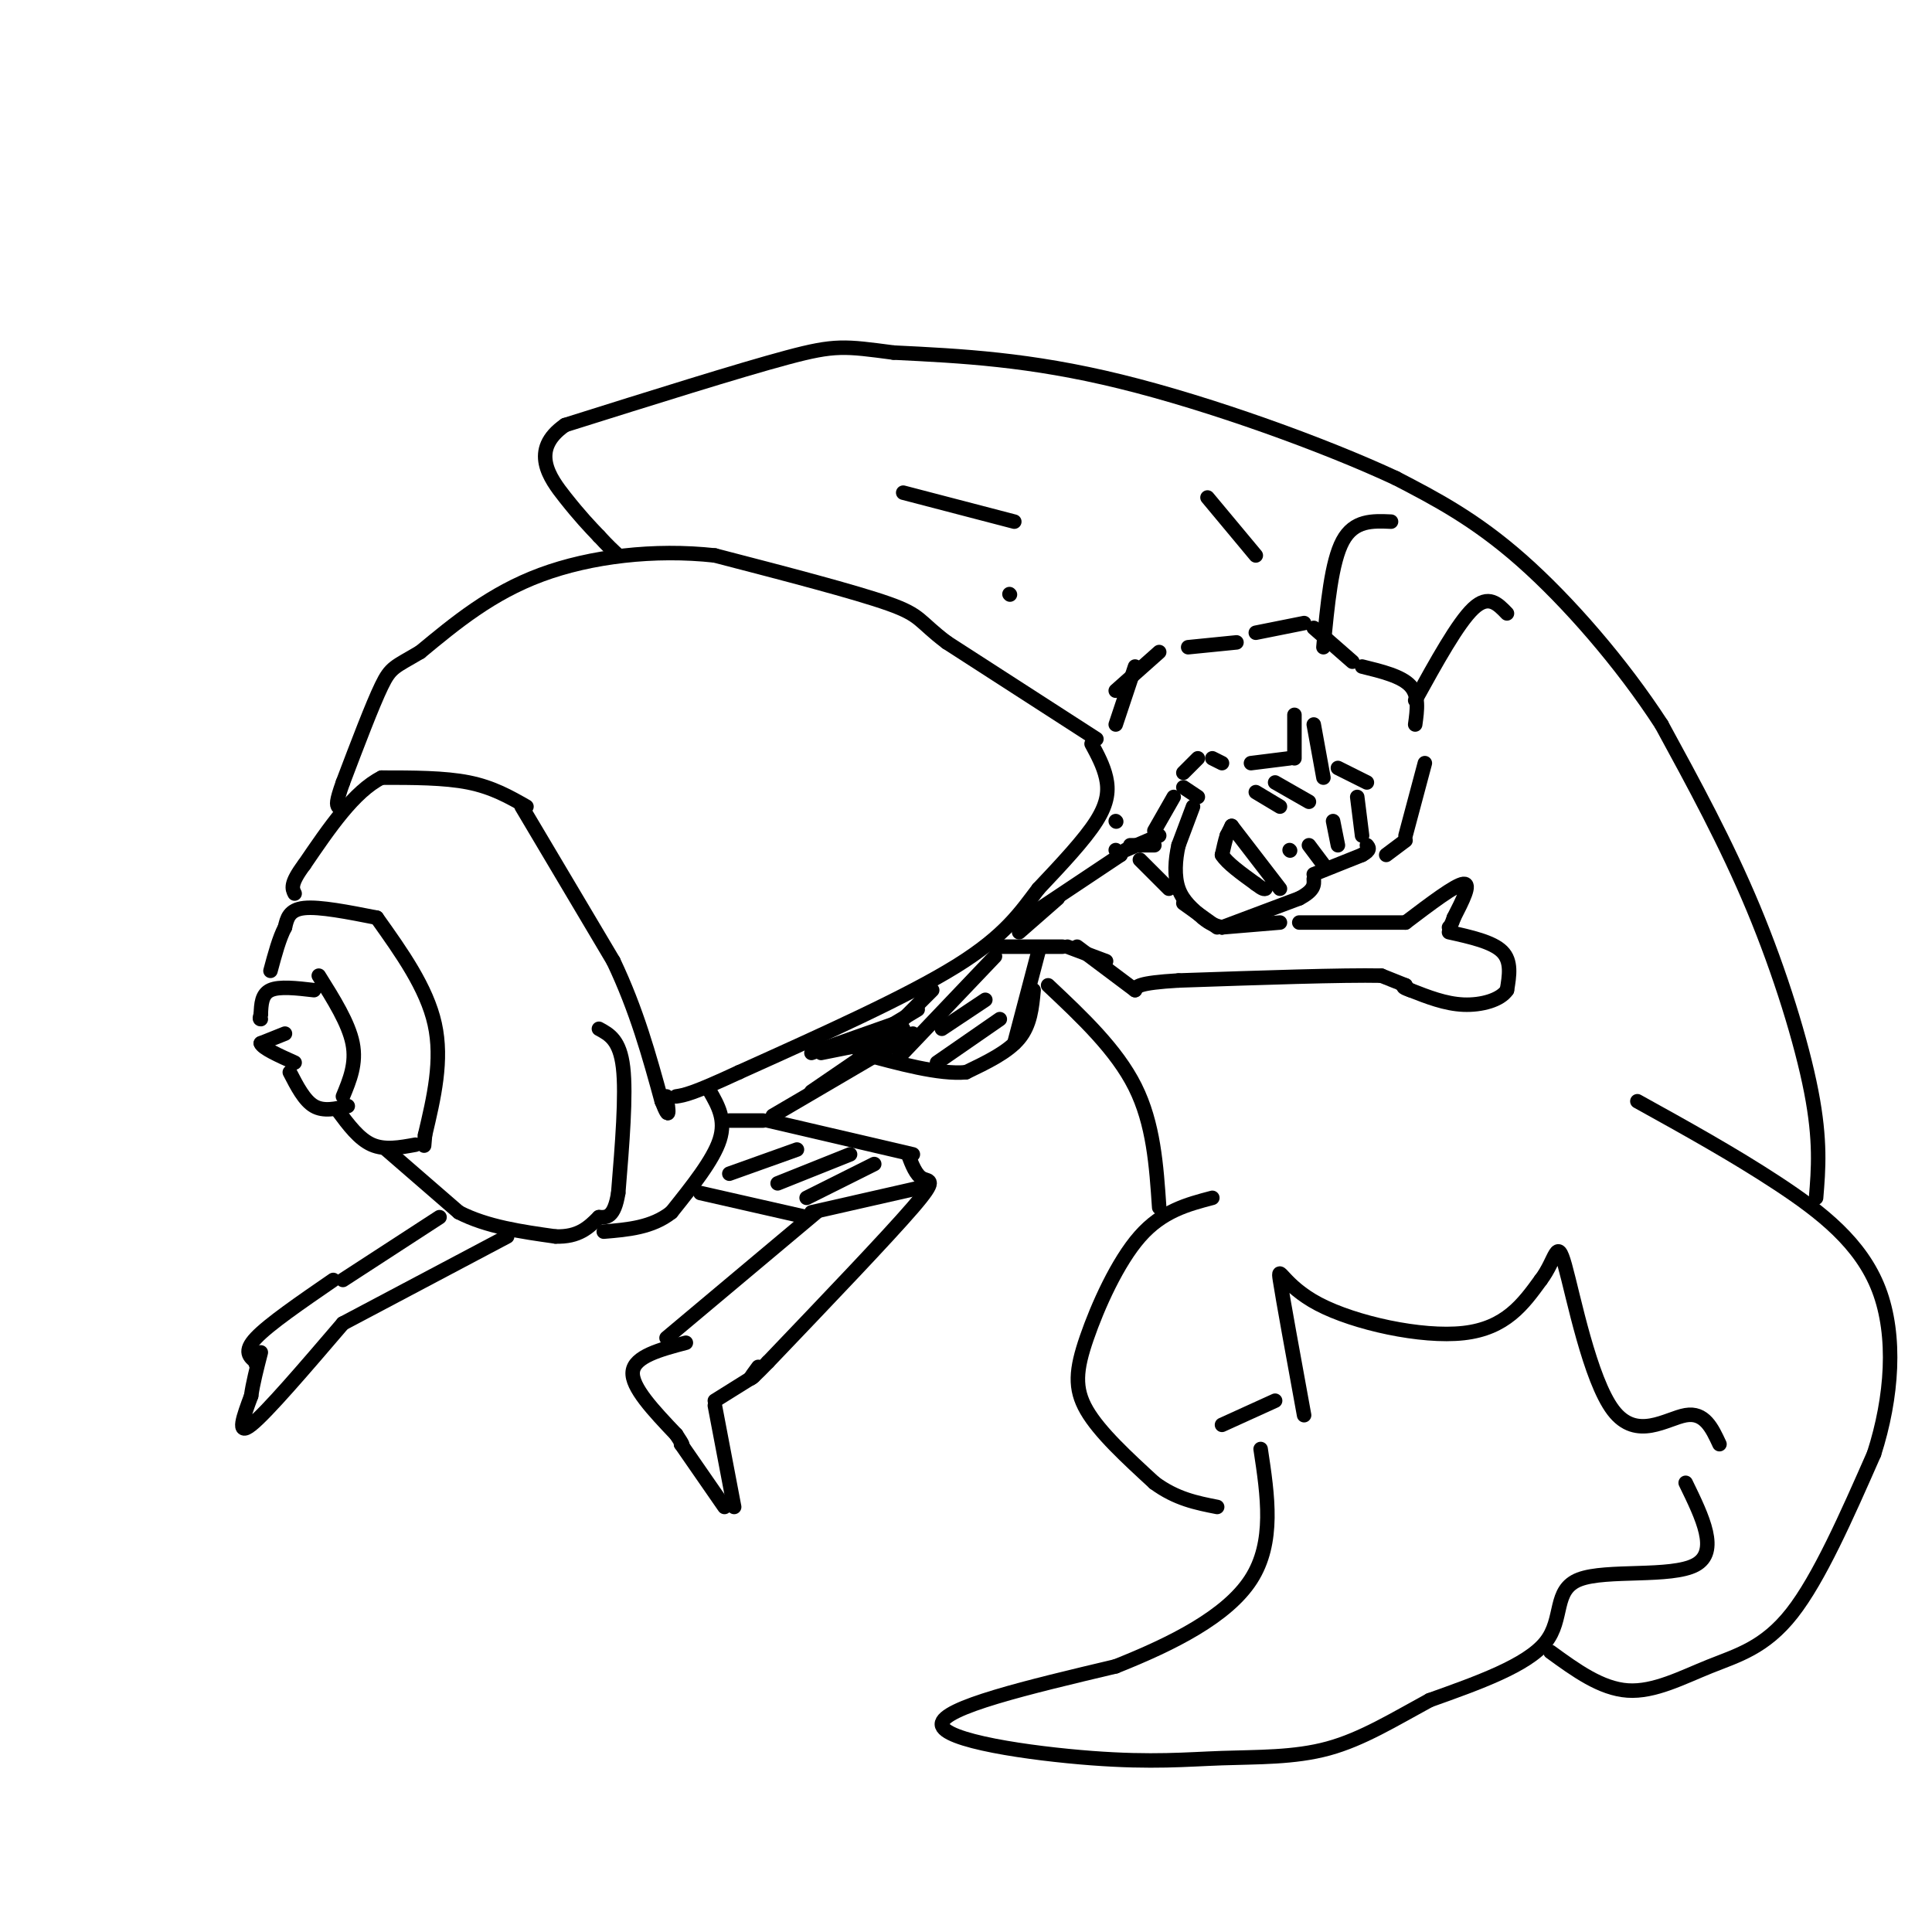 <svg viewBox='0 0 400 400' version='1.1' xmlns='http://www.w3.org/2000/svg' xmlns:xlink='http://www.w3.org/1999/xlink'><g fill='none' stroke='#000000' stroke-width='3' stroke-linecap='round' stroke-linejoin='round'><path d='M227,153c0.000,0.000 -31.000,-20.000 -31,-20'/><path d='M196,133c-5.889,-4.444 -5.111,-5.556 -12,-8c-6.889,-2.444 -21.444,-6.222 -36,-10'/><path d='M148,115c-12.489,-1.378 -25.711,0.178 -36,4c-10.289,3.822 -17.644,9.911 -25,16'/><path d='M87,135c-5.311,3.156 -6.089,3.044 -8,7c-1.911,3.956 -4.956,11.978 -8,20'/><path d='M71,162c-1.500,4.167 -1.250,4.583 -1,5'/><path d='M109,167c-3.500,-2.000 -7.000,-4.000 -12,-5c-5.000,-1.000 -11.500,-1.000 -18,-1'/><path d='M79,161c-5.667,2.833 -10.833,10.417 -16,18'/><path d='M63,179c-3.000,4.000 -2.500,5.000 -2,6'/><path d='M78,190c-5.917,-1.167 -11.833,-2.333 -15,-2c-3.167,0.333 -3.583,2.167 -4,4'/><path d='M59,192c-1.167,2.167 -2.083,5.583 -3,9'/><path d='M65,205c-3.583,-0.417 -7.167,-0.833 -9,0c-1.833,0.833 -1.917,2.917 -2,5'/><path d='M54,210c-0.333,1.000 -0.167,1.000 0,1'/><path d='M59,214c0.000,0.000 -5.000,2.000 -5,2'/><path d='M54,216c0.333,1.000 3.667,2.500 7,4'/><path d='M108,167c0.000,0.000 19.000,32.000 19,32'/><path d='M127,199c4.833,10.167 7.417,19.583 10,29'/><path d='M137,228c1.833,4.667 1.417,1.833 1,-1'/><path d='M226,154c1.222,2.267 2.444,4.533 3,7c0.556,2.467 0.444,5.133 -2,9c-2.444,3.867 -7.222,8.933 -12,14'/><path d='M215,184c-3.644,4.756 -6.756,9.644 -17,16c-10.244,6.356 -27.622,14.178 -45,22'/><path d='M153,222c-9.667,4.500 -11.333,4.750 -13,5'/><path d='M147,226c1.667,2.917 3.333,5.833 2,10c-1.333,4.167 -5.667,9.583 -10,15'/><path d='M139,251c-4.000,3.167 -9.000,3.583 -14,4'/><path d='M78,190c5.167,7.250 10.333,14.500 12,22c1.667,7.500 -0.167,15.250 -2,23'/><path d='M88,235c-0.333,3.833 -0.167,1.917 0,0'/><path d='M66,202c3.083,4.917 6.167,9.833 7,14c0.833,4.167 -0.583,7.583 -2,11'/><path d='M60,222c1.500,2.917 3.000,5.833 5,7c2.000,1.167 4.500,0.583 7,0'/><path d='M70,230c2.167,2.917 4.333,5.833 7,7c2.667,1.167 5.833,0.583 9,0'/><path d='M80,238c0.000,0.000 15.000,13.000 15,13'/><path d='M95,251c5.833,3.000 12.917,4.000 20,5'/><path d='M115,256c4.833,0.167 6.917,-1.917 9,-4'/><path d='M124,213c2.167,1.167 4.333,2.333 5,8c0.667,5.667 -0.167,15.833 -1,26'/><path d='M128,247c-0.833,5.167 -2.417,5.083 -4,5'/><path d='M231,143c0.000,0.000 9.000,-8.000 9,-8'/><path d='M231,150c0.000,0.000 4.000,-12.000 4,-12'/><path d='M246,134c0.000,0.000 10.000,-1.000 10,-1'/><path d='M268,148c0.000,0.000 0.000,9.000 0,9'/><path d='M267,157c0.000,0.000 -8.000,1.000 -8,1'/><path d='M253,158c0.000,0.000 -2.000,-1.000 -2,-1'/><path d='M248,157c0.000,0.000 -3.000,3.000 -3,3'/><path d='M245,163c0.000,0.000 3.000,2.000 3,2'/><path d='M247,167c0.000,0.000 -3.000,8.000 -3,8'/><path d='M244,175c-0.689,2.978 -0.911,6.422 0,9c0.911,2.578 2.956,4.289 5,6'/><path d='M249,190c1.500,1.333 2.750,1.667 4,2'/><path d='M253,192c0.000,0.000 16.000,-6.000 16,-6'/><path d='M269,186c3.167,-1.667 3.083,-2.833 3,-4'/><path d='M272,181c0.000,0.000 10.000,-4.000 10,-4'/><path d='M282,177c1.833,-1.000 1.417,-1.500 1,-2'/><path d='M272,150c0.000,0.000 2.000,11.000 2,11'/><path d='M277,159c0.000,0.000 6.000,3.000 6,3'/><path d='M281,165c0.000,0.000 1.000,8.000 1,8'/><path d='M260,131c0.000,0.000 10.000,-2.000 10,-2'/><path d='M272,130c0.000,0.000 8.000,7.000 8,7'/><path d='M282,138c4.083,1.000 8.167,2.000 10,4c1.833,2.000 1.417,5.000 1,8'/><path d='M295,158c0.000,0.000 -4.000,15.000 -4,15'/><path d='M291,174c0.000,0.000 -4.000,3.000 -4,3'/><path d='M274,134c0.833,-8.833 1.667,-17.667 4,-22c2.333,-4.333 6.167,-4.167 10,-4'/><path d='M293,145c4.417,-8.000 8.833,-16.000 12,-19c3.167,-3.000 5.083,-1.000 7,1'/><path d='M264,162c0.000,0.000 7.000,4.000 7,4'/><path d='M276,170c0.000,0.000 1.000,5.000 1,5'/><path d='M260,164c0.000,0.000 5.000,3.000 5,3'/><path d='M271,175c0.000,0.000 3.000,4.000 3,4'/><path d='M267,176c0.000,0.000 0.100,0.100 0.1,0.1'/><path d='M255,171c0.000,0.000 10.000,13.000 10,13'/><path d='M255,171c0.000,0.000 -1.000,2.000 -1,2'/><path d='M254,173c-0.333,1.000 -0.667,2.500 -1,4'/><path d='M253,177c1.000,1.667 4.000,3.833 7,6'/><path d='M260,183c1.500,1.167 1.750,1.083 2,1'/><path d='M243,165c0.000,0.000 -4.000,7.000 -4,7'/><path d='M240,173c0.000,0.000 -7.000,3.000 -7,3'/><path d='M232,177c0.000,0.000 -1.000,-1.000 -1,-1'/><path d='M231,170c0.000,0.000 0.100,0.100 0.1,0.1'/><path d='M234,175c0.000,0.000 5.000,0.000 5,0'/><path d='M236,178c0.000,0.000 6.000,6.000 6,6'/><path d='M245,187c0.000,0.000 7.000,5.000 7,5'/><path d='M253,192c0.000,0.000 12.000,-1.000 12,-1'/><path d='M269,191c0.000,0.000 22.000,0.000 22,0'/><path d='M291,191c5.167,-3.917 10.333,-7.833 12,-8c1.667,-0.167 -0.167,3.417 -2,7'/><path d='M301,190c-0.500,1.500 -0.750,1.750 -1,2'/><path d='M300,193c4.500,1.000 9.000,2.000 11,4c2.000,2.000 1.500,5.000 1,8'/><path d='M312,205c-1.356,2.044 -5.244,3.156 -9,3c-3.756,-0.156 -7.378,-1.578 -11,-3'/><path d='M292,205c-2.000,-0.667 -1.500,-0.833 -1,-1'/><path d='M291,204c0.000,0.000 -5.000,-2.000 -5,-2'/><path d='M286,202c-7.833,-0.167 -24.917,0.417 -42,1'/><path d='M244,203c-8.500,0.500 -8.750,1.250 -9,2'/><path d='M235,205c0.000,0.000 -12.000,-9.000 -12,-9'/><path d='M229,199c0.000,0.000 -8.000,-3.000 -8,-3'/><path d='M220,196c0.000,0.000 -14.000,0.000 -14,0'/><path d='M206,198c0.000,0.000 -20.000,21.000 -20,21'/><path d='M189,214c0.000,0.000 -29.000,17.000 -29,17'/><path d='M159,232c0.000,0.000 30.000,7.000 30,7'/><path d='M188,239c0.822,2.156 1.644,4.311 3,5c1.356,0.689 3.244,-0.089 -2,6c-5.244,6.089 -17.622,19.044 -30,32'/><path d='M159,282c-5.333,5.500 -3.667,3.250 -2,1'/><path d='M145,247c0.000,0.000 22.000,5.000 22,5'/><path d='M169,251c0.000,0.000 -31.000,26.000 -31,26'/><path d='M156,285c0.000,0.000 -8.000,5.000 -8,5'/><path d='M142,278c-5.333,1.417 -10.667,2.833 -11,6c-0.333,3.167 4.333,8.083 9,13'/><path d='M140,297c1.667,2.500 1.333,2.250 1,2'/><path d='M148,291c0.000,0.000 4.000,21.000 4,21'/><path d='M150,312c0.000,0.000 -9.000,-13.000 -9,-13'/><path d='M168,226c0.000,0.000 19.000,-13.000 19,-13'/><path d='M215,197c0.000,0.000 -5.000,19.000 -5,19'/><path d='M214,205c-0.333,3.583 -0.667,7.167 -3,10c-2.333,2.833 -6.667,4.917 -11,7'/><path d='M200,222c-5.500,0.500 -13.750,-1.750 -22,-4'/><path d='M232,177c0.000,0.000 -21.000,14.000 -21,14'/><path d='M219,186c0.000,0.000 -8.000,7.000 -8,7'/><path d='M190,209c0.000,0.000 -10.000,6.000 -10,6'/><path d='M158,232c0.000,0.000 -7.000,0.000 -7,0'/><path d='M168,251c0.000,0.000 22.000,-5.000 22,-5'/><path d='M165,238c0.000,0.000 -14.000,5.000 -14,5'/><path d='M176,239c0.000,0.000 -15.000,6.000 -15,6'/><path d='M181,241c0.000,0.000 -14.000,7.000 -14,7'/><path d='M193,205c0.000,0.000 -9.000,9.000 -9,9'/><path d='M204,207c0.000,0.000 -9.000,6.000 -9,6'/><path d='M207,211c0.000,0.000 -13.000,9.000 -13,9'/><path d='M185,215c0.000,0.000 -15.000,3.000 -15,3'/><path d='M185,212c0.000,0.000 -17.000,6.000 -17,6'/><path d='M91,252c0.000,0.000 -20.000,13.000 -20,13'/><path d='M105,256c0.000,0.000 -34.000,18.000 -34,18'/><path d='M69,265c-6.667,4.583 -13.333,9.167 -16,12c-2.667,2.833 -1.333,3.917 0,5'/><path d='M53,282c0.000,0.833 0.000,0.417 0,0'/><path d='M71,274c-7.917,9.250 -15.833,18.500 -19,21c-3.167,2.500 -1.583,-1.750 0,-6'/><path d='M52,289c0.333,-2.500 1.167,-5.750 2,-9'/><path d='M217,204c7.083,6.667 14.167,13.333 18,21c3.833,7.667 4.417,16.333 5,25'/><path d='M251,248c-5.179,1.363 -10.357,2.726 -15,8c-4.643,5.274 -8.750,14.458 -11,21c-2.250,6.542 -2.643,10.440 0,15c2.643,4.560 8.321,9.780 14,15'/><path d='M239,307c4.500,3.333 8.750,4.167 13,5'/><path d='M253,295c0.000,0.000 11.000,-5.000 11,-5'/><path d='M270,293c-2.220,-12.155 -4.440,-24.310 -5,-28c-0.560,-3.690 0.542,1.083 8,5c7.458,3.917 21.274,6.976 30,6c8.726,-0.976 12.363,-5.988 16,-11'/><path d='M319,265c3.219,-4.203 3.265,-9.209 5,-3c1.735,6.209 5.159,23.633 10,30c4.841,6.367 11.097,1.676 15,1c3.903,-0.676 5.451,2.662 7,6'/><path d='M349,307c3.494,7.161 6.988,14.321 2,17c-4.988,2.679 -18.458,0.875 -24,3c-5.542,2.125 -3.155,8.179 -7,13c-3.845,4.821 -13.923,8.411 -24,12'/><path d='M296,352c-7.409,4.020 -13.933,8.069 -21,10c-7.067,1.931 -14.678,1.744 -22,2c-7.322,0.256 -14.356,0.953 -27,0c-12.644,-0.953 -30.898,-3.558 -31,-7c-0.102,-3.442 17.949,-7.721 36,-12'/><path d='M231,345c11.733,-4.667 23.067,-10.333 28,-18c4.933,-7.667 3.467,-17.333 2,-27'/><path d='M321,342c5.244,3.815 10.488,7.631 16,8c5.512,0.369 11.292,-2.708 17,-5c5.708,-2.292 11.345,-3.798 17,-11c5.655,-7.202 11.327,-20.101 17,-33'/><path d='M388,301c3.762,-11.690 4.667,-24.417 1,-34c-3.667,-9.583 -11.905,-16.024 -21,-22c-9.095,-5.976 -19.048,-11.488 -29,-17'/><path d='M376,248c0.489,-5.911 0.978,-11.822 -1,-22c-1.978,-10.178 -6.422,-24.622 -12,-38c-5.578,-13.378 -12.289,-25.689 -19,-38'/><path d='M344,150c-8.244,-12.711 -19.356,-25.489 -29,-34c-9.644,-8.511 -17.822,-12.756 -26,-17'/><path d='M289,99c-14.622,-6.822 -38.178,-15.378 -57,-20c-18.822,-4.622 -32.911,-5.311 -47,-6'/><path d='M185,73c-10.156,-1.333 -12.044,-1.667 -22,1c-9.956,2.667 -27.978,8.333 -46,14'/><path d='M117,88c-7.467,5.156 -3.133,11.044 0,15c3.133,3.956 5.067,5.978 7,8'/><path d='M124,111c1.833,2.000 2.917,3.000 4,4'/><path d='M187,102c0.000,0.000 23.000,6.000 23,6'/><path d='M250,103c0.000,0.000 10.000,12.000 10,12'/><path d='M209,123c0.000,0.000 0.100,0.100 0.1,0.1'/></g>
</svg>